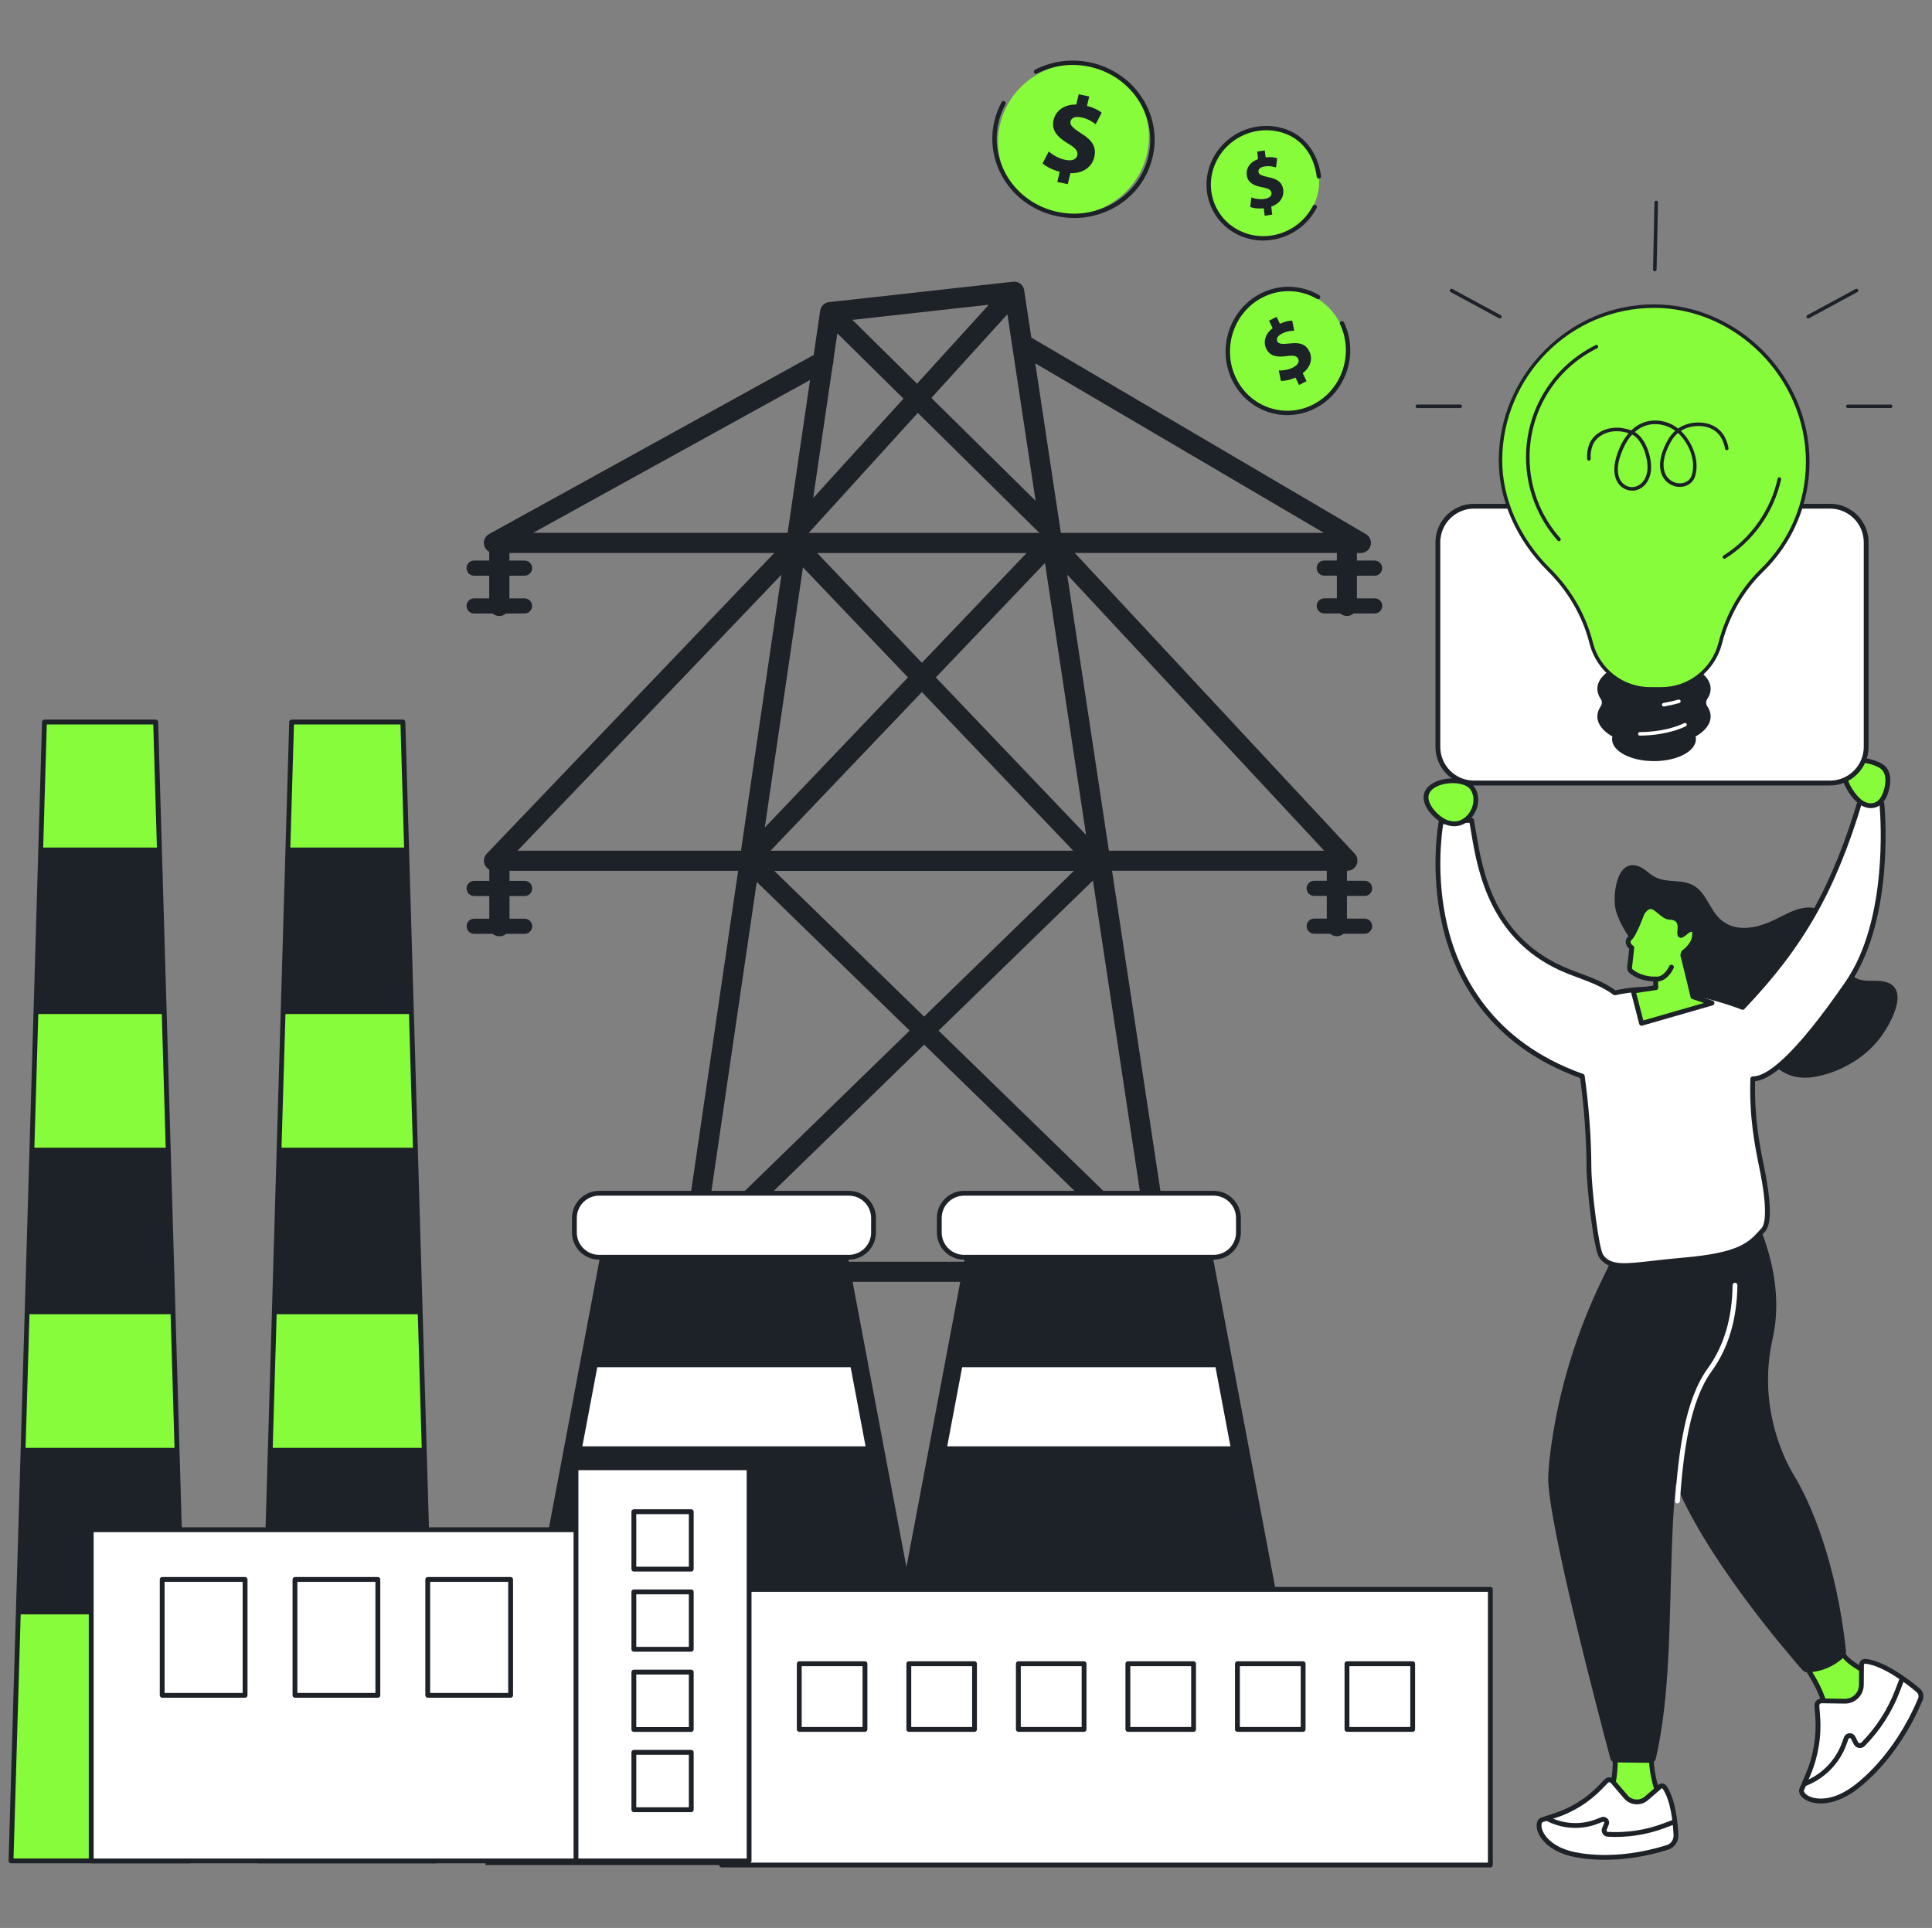 <?xml version="1.0" encoding="UTF-8"?>
<svg xmlns="http://www.w3.org/2000/svg" id="Layer_1" viewBox="0 0 470 469.05">
  <rect x="0" y="0" width="470" height="469.05" fill="#808080" stroke="none"/>
  <defs>
    <style>.cls-1{fill:#86fc3a;}.cls-2{fill:#fff;}.cls-3{fill:#1d2128;}</style>
  </defs>
  <g id="Global_CO2_emissions">
    <path class="cls-3" d="m334.4,145.58h-4.3v-5.52h4.3c1.02,0,1.84-.82,1.84-1.84s-.82-1.84-1.84-1.84h-4.3v-1.84h.96c1.11,0,2.08-.74,2.37-1.81.29-1.07-.17-2.2-1.12-2.76l-81.42-47.84-1.74-11.5s0,0,0,0h0s0-.05-.01-.07c-.01-.06-.02-.12-.04-.18,0-.03-.01-.05-.02-.07-.01-.05-.03-.1-.05-.16,0-.03-.02-.05-.03-.07-.02-.05-.04-.1-.06-.15-.01-.02-.02-.04-.03-.06-.03-.05-.05-.1-.08-.15,0-.01-.02-.02-.02-.04-.1-.16-.22-.31-.36-.45-.02-.02-.04-.04-.06-.06,0,0,0,0-.01-.01-.03-.03-.07-.05-.1-.08-.02-.02-.05-.04-.07-.06-.04-.03-.09-.06-.13-.09-.02-.01-.04-.03-.07-.04-.04-.03-.09-.05-.14-.08-.02-.01-.05-.03-.07-.04-.04-.02-.09-.04-.14-.06-.03-.01-.06-.02-.08-.03-.04-.02-.08-.03-.13-.04-.03-.01-.07-.02-.1-.03-.04-.01-.08-.02-.11-.03-.04,0-.08-.02-.12-.02-.03,0-.07-.01-.1-.01-.04,0-.09,0-.13-.01-.04,0-.07,0-.11,0-.04,0-.09,0-.13,0-.04,0-.08,0-.12,0-.03,0-.05,0-.08,0l-44.74,4.96s0,0,0,0h-.02c-.07,0-.14.02-.21.03-.02,0-.04.01-.06.02-.05.01-.1.02-.15.04-.03,0-.06.02-.09.03-.04.01-.08.03-.12.04-.03.01-.06.03-.09.04-.04.02-.07.03-.11.05-.03.02-.06.03-.09.05-.04.02-.07.04-.11.07-.03.02-.05.03-.08.05-.06.04-.12.08-.18.13,0,0-.01.01-.02.02-.05.04-.1.09-.15.14,0,0-.01.01-.02.02-.01.01-.02.02-.03.03-.04.04-.07.08-.11.12-.02.02-.03.04-.05.06-.03.04-.06.08-.09.12-.01.02-.03.04-.04.06-.04.05-.07.11-.1.17-.01.02-.02.04-.03.07-.02.05-.05.1-.07.15-.01.03-.02.06-.03.09-.02.04-.03.08-.04.13,0,.03-.02.06-.03.09-.01.04-.02.08-.03.13,0,.03-.01.06-.02.09,0,.02,0,.04-.01.05l-1.58,10.77-78.98,43.58c-.98.54-1.47,1.68-1.19,2.76.18.69.63,1.24,1.23,1.55v2.13h-3.68c-1.02,0-1.84.82-1.84,1.84s.82,1.84,1.84,1.84h3.68v5.52h-3.68c-1.02,0-1.84.82-1.84,1.84s.82,1.84,1.84,1.84h4.52c.43.38,1,.61,1.62.61s1.19-.23,1.62-.61h4.52c1.02,0,1.84-.82,1.84-1.84s-.82-1.84-1.84-1.84h-3.68v-5.52h3.68c1.02,0,1.84-.82,1.84-1.84s-.82-1.84-1.84-1.84h-3.68v-1.84h64.42l-69.95,73.17c-.68.71-.87,1.76-.48,2.66.22.53.62.94,1.11,1.2v2.74h-3.68c-1.02,0-1.84.82-1.84,1.84s.82,1.84,1.84,1.84h3.68v5.52h-3.68c-1.02,0-1.84.82-1.84,1.84s.82,1.84,1.84,1.84h4.52c.43.38,1,.61,1.62.61s1.19-.23,1.62-.61h4.52c1.02,0,1.84-.82,1.84-1.84s-.82-1.84-1.84-1.84h-3.68v-5.52h3.68c1.02,0,1.84-.82,1.84-1.84s-.82-1.84-1.84-1.84h-3.68v-2.45h55.62l-13.61,92.72c-.75.77-.89,1.92-.42,2.84l-.1.7c-.24.38-.38.82-.38,1.3,0,.23.03.45.09.65l-10.45,71.22c-.2,1.34.73,2.59,2.07,2.78,1.34.2,2.59-.73,2.79-2.07l.38-2.6,46.44-67.54h38.47l45.92,66.79.51,3.36c.18,1.22,1.23,2.09,2.42,2.09.12,0,.25,0,.37-.03,1.34-.2,2.26-1.45,2.06-2.79l-.27-1.78c.35-.76.3-1.67-.21-2.41l-.2-.29-10.14-67.1c.01-.09.02-.19.02-.29,0-.35-.08-.69-.21-1l-14.59-96.57h52.24v2.45h-3.07c-1.02,0-1.84.82-1.84,1.84s.82,1.84,1.84,1.84h3.07v5.52h-3.07c-1.02,0-1.84.82-1.84,1.84s.82,1.84,1.84,1.84h3.9c.43.38,1,.61,1.62.61s1.19-.23,1.62-.61h5.13c1.02,0,1.84-.82,1.84-1.84s-.82-1.84-1.84-1.84h-4.3v-5.52h4.3c1.02,0,1.84-.82,1.84-1.84s-.82-1.84-1.84-1.84h-4.3v-2.45h.11c.98,0,1.86-.58,2.25-1.47.39-.9.21-1.94-.45-2.65l-68.12-73.19h63.76v1.84h-3.07c-1.02,0-1.84.82-1.84,1.84s.82,1.84,1.84,1.84h3.07v5.52h-3.07c-1.02,0-1.84.82-1.84,1.84s.82,1.84,1.84,1.84h3.9c.43.38,1,.61,1.62.61s1.19-.23,1.62-.61h5.13c1.02,0,1.84-.82,1.84-1.84s-.82-1.84-1.84-1.84Zm-163.85,161.39v-.04s54.27-52.78,54.27-52.78l54.31,52.82h-108.58Zm32.01-218.13c.17-.4.24-.84.19-1.27l.95-6.47,16.09,15.89-21.97,24.18,4.74-32.32Zm4.8-11.02l33.19-3.68-17.46,19.21-15.73-15.54Zm-10.61,51.82l26.53-29.19,29.56,29.19h-56.09Zm52.99,4.91l-25.47,26.7-25.47-26.7h50.94Zm-28.86,30.26l-34.83,36.52,9.29-63.3,25.54,26.78Zm-33.42,42.15l36.81-38.59,36.81,38.59h-73.62Zm73.8,4.91l-36.45,35.45-36.45-35.45h72.89Zm-39.97,38.87l-49.57,48.21,12.38-84.39,37.19,36.17Zm7.04,0l37.55-36.52,12.94,85.63-50.49-49.11Zm-.67-85.93l26.55-27.84,10,66.16-36.55-38.32Zm-1.08-68l18.49-20.35,1.11,7.33c0,.15.03.3.07.44l5.68,37.61-25.35-25.03Zm-29.52-4.35l-5.28,35.96h0s-.18,1.21-.18,1.21h-61.91l67.37-37.18Zm-6.95,47.34l-9.85,67.16h-54.35l64.21-67.16Zm-28.58,228.61l8.29-56.52h30.57l-38.87,56.52Zm89.25-56.52h29.87l8.42,55.68-38.29-55.68Zm18.98-104.93l-10.15-67.17,62.52,67.17h-52.37Zm-11.68-77.32l-6.23-41.25,70.21,41.25h-63.97Z"></path>
    <polygon class="cls-3" points="206.07 304.73 146.18 304.73 118.06 453.74 234.18 453.74 206.07 304.73"></polygon>
    <rect class="cls-2" x="139.73" y="290.3" width="72.78" height="15.57" rx="6.03" ry="6.03"></rect>
    <path class="cls-3" d="m206.48,306.46h-60.72c-3.65,0-6.61-2.97-6.61-6.61v-3.52c0-3.65,2.97-6.61,6.61-6.61h60.72c3.65,0,6.61,2.97,6.61,6.61v3.52c0,3.65-2.97,6.61-6.61,6.61Zm-60.72-15.57c-3,0-5.44,2.44-5.44,5.44v3.52c0,3,2.44,5.44,5.44,5.44h60.72c3,0,5.44-2.44,5.44-5.44v-3.52c0-3-2.44-5.44-5.44-5.44h-60.72Z"></path>
    <path class="cls-3" d="m203.79,327.61h-7.44c-.32,0-.59-.26-.59-.59s.26-.59.59-.59h7.44c.32,0,.59.26.59.59s-.26.59-.59.59Z"></path>
    <path class="cls-3" d="m188.9,327.61h-40.8c-.32,0-.59-.26-.59-.59s.26-.59.59-.59h40.8c.32,0,.59.26.59.59s-.26.59-.59.59Z"></path>
    <path class="cls-3" d="m159.13,357.58h-16.94c-.32,0-.59-.26-.59-.59s.26-.59.59-.59h16.94c.32,0,.59.26.59.59s-.26.59-.59.59Z"></path>
    <polygon class="cls-2" points="140.97 352.45 211.28 352.45 207.43 332.05 144.82 332.05 140.97 352.45"></polygon>
    <path class="cls-3" d="m211.28,353.04h-70.31c-.17,0-.34-.08-.45-.21-.11-.13-.16-.31-.12-.48l3.85-20.4c.05-.28.29-.48.58-.48h62.61c.28,0,.52.2.58.48l3.85,20.4c.03.17-.01.35-.12.48-.11.13-.28.21-.45.21Zm-69.6-1.17h68.89l-3.63-19.23h-61.64l-3.63,19.23Z"></path>
    <polygon class="cls-3" points="294.84 304.73 234.95 304.73 206.83 453.74 322.95 453.74 294.84 304.73"></polygon>
    <rect class="cls-2" x="228.5" y="290.3" width="72.78" height="15.57" rx="6.03" ry="6.03"></rect>
    <path class="cls-3" d="m295.25,306.46h-60.72c-3.65,0-6.61-2.97-6.61-6.61v-3.52c0-3.65,2.97-6.61,6.61-6.61h60.72c3.65,0,6.61,2.97,6.61,6.61v3.52c0,3.65-2.97,6.61-6.61,6.61Zm-60.72-15.57c-3,0-5.44,2.44-5.44,5.44v3.52c0,3,2.44,5.44,5.44,5.44h60.72c3,0,5.44-2.44,5.44-5.44v-3.52c0-3-2.44-5.44-5.44-5.44h-60.72Z"></path>
    <path class="cls-3" d="m292.56,327.61h-7.44c-.32,0-.59-.26-.59-.59s.26-.59.59-.59h7.44c.32,0,.59.26.59.59s-.26.59-.59.59Z"></path>
    <path class="cls-3" d="m277.67,327.61h-40.8c-.32,0-.59-.26-.59-.59s.26-.59.59-.59h40.8c.32,0,.59.26.59.59s-.26.59-.59.59Z"></path>
    <path class="cls-3" d="m298.62,357.58h-41.9c-.32,0-.59-.26-.59-.59s.26-.59.59-.59h41.9c.32,0,.59.26.59.59s-.26.59-.59.59Z"></path>
    <path class="cls-3" d="m247.9,357.58h-16.94c-.32,0-.59-.26-.59-.59s.26-.59.59-.59h16.94c.32,0,.59.26.59.59s-.26.59-.59.59Z"></path>
    <polygon class="cls-2" points="229.74 352.45 300.04 352.45 296.2 332.05 233.59 332.05 229.74 352.45"></polygon>
    <path class="cls-3" d="m300.04,353.04h-70.31c-.17,0-.34-.08-.45-.21-.11-.13-.16-.31-.12-.48l3.85-20.4c.05-.28.29-.48.58-.48h62.61c.28,0,.52.2.58.48l3.85,20.4c.03.17-.01.35-.12.48-.11.13-.28.21-.45.21Zm-69.6-1.17h68.89l-3.63-19.23h-61.64l-3.63,19.23Z"></path>
    <rect class="cls-2" x="175.54" y="386.69" width="187.01" height="67.05"></rect>
    <path class="cls-3" d="m362.56,454.32h-187.01c-.32,0-.59-.26-.59-.59v-67.05c0-.32.26-.59.59-.59h187.01c.32,0,.59.26.59.59v67.05c0,.32-.26.59-.59.59Zm-186.43-1.17h185.84v-65.88h-185.84v65.88Z"></path>
    <path class="cls-3" d="m210.42,421.33h-15.98c-.32,0-.59-.26-.59-.59v-15.98c0-.32.26-.59.59-.59h15.98c.32,0,.59.26.59.59v15.98c0,.32-.26.59-.59.59Zm-15.39-1.17h14.81v-14.81h-14.81v14.81Z"></path>
    <path class="cls-3" d="m237.07,421.33h-15.98c-.32,0-.59-.26-.59-.59v-15.98c0-.32.26-.59.59-.59h15.98c.32,0,.59.26.59.59v15.98c0,.32-.26.59-.59.59Zm-15.39-1.17h14.81v-14.81h-14.81v14.81Z"></path>
    <path class="cls-3" d="m263.72,421.33h-15.98c-.32,0-.59-.26-.59-.59v-15.98c0-.32.26-.59.59-.59h15.98c.32,0,.59.26.59.59v15.98c0,.32-.26.59-.59.59Zm-15.39-1.17h14.81v-14.81h-14.81v14.81Z"></path>
    <path class="cls-3" d="m290.36,421.33h-15.98c-.32,0-.59-.26-.59-.59v-15.98c0-.32.26-.59.59-.59h15.98c.32,0,.59.26.59.59v15.98c0,.32-.26.59-.59.59Zm-15.39-1.17h14.81v-14.81h-14.81v14.81Z"></path>
    <path class="cls-3" d="m317.01,421.33h-15.98c-.32,0-.59-.26-.59-.59v-15.98c0-.32.26-.59.59-.59h15.98c.32,0,.59.26.59.59v15.98c0,.32-.26.59-.59.59Zm-15.39-1.17h14.81v-14.81h-14.81v14.81Z"></path>
    <path class="cls-3" d="m343.66,421.33h-15.98c-.32,0-.59-.26-.59-.59v-15.98c0-.32.26-.59.59-.59h15.98c.32,0,.59.26.59.59v15.98c0,.32-.26.59-.59.59Zm-15.39-1.17h14.81v-14.81h-14.81v14.81Z"></path>
    <polygon class="cls-1" points="37.87 175.66 10.81 175.66 2.68 452.74 46 452.74 37.87 175.66"></polygon>
    <path class="cls-3" d="m46,453.32H2.68c-.16,0-.31-.06-.42-.18-.11-.11-.17-.27-.17-.43L10.23,175.64c0-.32.27-.57.59-.57h27.06c.32,0,.58.25.59.57l8.13,277.08c0,.16-.05.31-.17.43-.11.11-.26.18-.42.18Zm-42.72-1.17h42.11l-8.1-275.9H11.38L3.29,452.15Z"></path>
    <polygon class="cls-3" points="8.73 246.71 39.96 246.71 38.77 206.2 9.92 206.2 8.73 246.71"></polygon>
    <polygon class="cls-3" points="6.58 319.74 42.1 319.74 40.91 279.23 7.77 279.23 6.58 319.74"></polygon>
    <polygon class="cls-3" points="4.44 392.76 44.24 392.76 43.05 352.25 5.63 352.25 4.44 392.76"></polygon>
    <polygon class="cls-1" points="98.01 175.66 70.95 175.66 62.82 452.74 106.14 452.74 98.01 175.66"></polygon>
    <path class="cls-3" d="m106.14,453.32h-43.32c-.16,0-.31-.06-.42-.18-.11-.11-.17-.27-.17-.43l8.13-277.08c0-.32.27-.57.59-.57h27.06c.32,0,.58.25.59.57l8.13,277.08c0,.16-.05.31-.17.43-.11.11-.26.18-.42.18Zm-42.72-1.17h42.11l-8.1-275.9h-25.92l-8.1,275.9Z"></path>
    <polygon class="cls-3" points="68.86 246.71 100.09 246.71 98.91 206.2 70.05 206.2 68.86 246.71"></polygon>
    <polygon class="cls-3" points="66.72 319.74 102.24 319.74 101.05 279.23 67.91 279.23 66.72 319.74"></polygon>
    <polygon class="cls-3" points="64.58 392.76 104.38 392.76 103.19 352.25 65.77 352.25 64.58 392.76"></polygon>
    <rect class="cls-2" x="22.19" y="372.16" width="143.69" height="80.57"></rect>
    <path class="cls-3" d="m165.88,453.32H22.19c-.32,0-.59-.26-.59-.59v-80.57c0-.32.26-.59.59-.59h143.69c.32,0,.59.26.59.59v80.57c0,.32-.26.59-.59.59Zm-143.1-1.17h142.52v-79.4H22.78v79.4Z"></path>
    <path class="cls-3" d="m59.62,413.04h-20.16c-.32,0-.59-.26-.59-.59v-28.19c0-.32.26-.59.59-.59h20.16c.32,0,.59.26.59.59v28.19c0,.32-.26.59-.59.59Zm-19.58-1.17h18.99v-27.02h-18.99v27.02Z"></path>
    <path class="cls-3" d="m91.92,413.04h-20.16c-.32,0-.59-.26-.59-.59v-28.19c0-.32.26-.59.59-.59h20.16c.32,0,.59.26.59.59v28.19c0,.32-.26.59-.59.59Zm-19.58-1.17h18.99v-27.02h-18.99v27.02Z"></path>
    <path class="cls-3" d="m124.22,413.04h-20.16c-.32,0-.59-.26-.59-.59v-28.19c0-.32.26-.59.59-.59h20.16c.32,0,.59.26.59.59v28.19c0,.32-.26.59-.59.59Zm-19.58-1.17h18.99v-27.02h-18.99v27.02Z"></path>
    <rect class="cls-2" x="140.13" y="357.1" width="42.11" height="95.64"></rect>
    <path class="cls-3" d="m182.23,453.32h-42.11c-.32,0-.59-.26-.59-.59v-95.64c0-.32.26-.59.59-.59h42.11c.32,0,.59.26.59.59v95.64c0,.32-.26.59-.59.59Zm-41.52-1.17h40.94v-94.47h-40.94v94.47Z"></path>
    <path class="cls-3" d="m168.16,382.33h-13.96c-.32,0-.59-.26-.59-.59v-13.96c0-.32.26-.59.59-.59h13.96c.32,0,.59.26.59.59v13.96c0,.32-.26.59-.59.59Zm-13.37-1.17h12.79v-12.79h-12.79v12.79Z"></path>
    <path class="cls-3" d="m168.16,401.84h-13.96c-.32,0-.59-.26-.59-.59v-13.96c0-.32.26-.59.59-.59h13.96c.32,0,.59.26.59.59v13.96c0,.32-.26.59-.59.59Zm-13.37-1.17h12.79v-12.79h-12.79v12.79Z"></path>
    <path class="cls-3" d="m168.16,421.35h-13.96c-.32,0-.59-.26-.59-.59v-13.96c0-.32.26-.59.59-.59h13.96c.32,0,.59.26.59.59v13.96c0,.32-.26.59-.59.59Zm-13.37-1.17h12.79v-12.79h-12.79v12.79Z"></path>
    <path class="cls-3" d="m168.16,440.87h-13.96c-.32,0-.59-.26-.59-.59v-13.96c0-.32.26-.59.59-.59h13.96c.32,0,.59.26.59.59v13.96c0,.32-.26.59-.59.59Zm-13.37-1.17h12.79v-12.79h-12.79v12.79Z"></path>
    <path class="cls-1" d="m438.57,404.42s6.01,7.97,5.58,13.21l.12,2.03,12.54-11.41-1.75-.71c-2.78-1.9-5.71-3.03-7.32-5.98l-9.17,2.86Z"></path>
    <path class="cls-3" d="m444.27,420.25c-.07,0-.15-.01-.22-.04-.21-.09-.35-.28-.36-.51l-.12-2.03s0-.05,0-.08c.41-4.96-5.4-12.74-5.46-12.81-.11-.15-.15-.35-.09-.53.06-.18.2-.32.38-.38l9.17-2.86c.27-.08.55.03.69.28,1.14,2.08,3.03,3.23,5.04,4.45.67.41,1.36.83,2.04,1.29l1.69.69c.19.08.32.24.36.44.04.2-.03.4-.18.54l-12.54,11.41c-.11.1-.25.15-.39.15Zm.47-2.61l.05.76,10.95-9.96-.89-.36s-.08-.04-.11-.06c-.67-.46-1.37-.88-2.04-1.29-2.02-1.22-3.93-2.38-5.22-4.47l-7.95,2.47c1.45,2.06,5.56,8.35,5.21,12.9Z"></path>
    <path class="cls-2" d="m442,415.02l.19,2.47c.38,4.89-.43,9.81-2.36,14.32l-1.49,3.47c-.14.33-.11.71.08,1.01l.1.15c1.09,1.71,5.91,3.19,12-.94,3.77-2.56,11.41-9.65,16.64-22.05.33-.78.12-1.69-.54-2.24-2.37-1.99-8.23-6.54-12.8-7.05-.51-.06-.96.33-.96.84l-.04,4.92c-.02,2.21-1.83,3.98-4.04,3.95l-5.64-.08c-.67,0-1.2.56-1.15,1.22Z"></path>
    <path class="cls-3" d="m442.94,438.75c-.72,0-1.32-.08-1.78-.17-1.45-.3-2.59-.96-3.14-1.82l-.1-.15c-.3-.47-.35-1.05-.13-1.56l1.49-3.47c1.89-4.41,2.69-9.26,2.32-14.04l-.19-2.47c-.04-.48.13-.96.46-1.31.33-.35.8-.54,1.28-.54l5.64.08s.03,0,.05,0c.89,0,1.74-.34,2.38-.97.65-.64,1.01-1.49,1.02-2.4l.04-4.92c0-.4.18-.79.48-1.06.31-.27.72-.4,1.13-.36,4.74.53,10.75,5.2,13.11,7.18.85.71,1.13,1.88.7,2.91-6.11,14.5-15.11,21.12-16.85,22.31-3.28,2.22-6.01,2.77-7.91,2.77Zm.19-24.37c-.15,0-.29.06-.4.17-.11.11-.16.26-.15.42l.19,2.47c.39,4.97-.44,10.01-2.41,14.6l-1.49,3.47c-.07.15-.05.33.04.47l.1.15c.29.45,1.07,1.03,2.39,1.3,1.5.31,4.63.41,8.79-2.42,1.69-1.15,10.44-7.59,16.43-21.79.23-.55.08-1.18-.37-1.56-2.28-1.91-8.07-6.42-12.49-6.91-.11-.02-.19.04-.23.07-.04.03-.09.1-.09.19l-.04,4.92c-.01,1.22-.5,2.37-1.37,3.23-.88.86-2.02,1.33-3.26,1.3l-5.64-.08h0Z"></path>
    <path class="cls-3" d="m438.97,434.6c-.23,0-.44-.13-.54-.35-.13-.3,0-.64.3-.77l.78-.34c3.95-1.71,7.06-5.01,8.55-9.05l.52-1.42c.21-.57.72-.95,1.33-.99.61-.03,1.16.28,1.44.83l.67,1.32c.07.14.21.24.36.26.16.02.31-.03.43-.14,3.65-3.71,6.44-8.06,8.29-12.93l1.07-2.81c.12-.3.45-.46.76-.34.3.12.45.45.34.76l-1.07,2.81c-1.91,5.02-4.78,9.5-8.55,13.33-.38.38-.91.56-1.44.48-.54-.08-.98-.41-1.23-.89l-.67-1.32c-.09-.18-.26-.19-.33-.19-.07,0-.23.03-.3.22l-.52,1.42c-1.59,4.34-4.94,7.88-9.18,9.72l-.78.34c-.08.03-.16.05-.23.05Z"></path>
    <path class="cls-1" d="m392.87,426.81s.69,7.85-2.56,11.57l-1.01,1.6,15.26-.81-.74-1.67c-1.31-2.97-2.32-7.75-2.06-10.87l-8.88.18Z"></path>
    <path class="cls-3" d="m389.3,440.56c-.21,0-.4-.11-.51-.29-.11-.19-.11-.42.01-.61l1.01-1.6s.03-.05.05-.07c3.05-3.49,2.43-11.06,2.42-11.13-.01-.16.04-.32.15-.44.11-.12.26-.19.42-.19l8.88-.18c.17.02.33.06.44.18.11.12.17.28.16.45-.23,2.85.65,7.5,2.02,10.59l.74,1.67c.08.18.06.38-.04.54-.1.16-.28.27-.47.28l-15.26.81s-.02,0-.03,0Zm1.49-1.83l-.38.6,13.28-.7-.39-.89c-1.18-2.66-2.25-7.18-2.15-10.51l-7.64.16c.09,1.97.12,8.06-2.72,11.35Z"></path>
    <path class="cls-2" d="m390.78,433.3l-1.53,1.58c-3.03,3.12-6.78,5.46-10.92,6.81l-3.18,1.04c-.3.1-.54.34-.63.65l-.04.16c-.5,1.73,1.34,5.8,7.66,7.44,3.8.99,12.61,1.9,23.5-1.53,1.29-.41,2.13-1.64,2.07-2.99-.14-3.13-.69-8.69-2.79-11.66-.26-.37-.76-.41-1.1-.12-.75.65-2.08,1.8-3.3,2.85-1.48,1.28-3.72,1.11-5-.38l-3.25-3.8c-.39-.45-1.07-.47-1.49-.05Z"></path>
    <path class="cls-3" d="m390.43,452.46c-4.52,0-7.53-.68-8.44-.91-4.71-1.22-6.69-3.63-7.44-4.96-.66-1.15-.89-2.32-.63-3.21l.04-.16c.14-.49.52-.88,1.01-1.04l3.18-1.04c4.03-1.32,7.73-3.62,10.68-6.67l1.53-1.58c.31-.32.75-.5,1.19-.48.45.01.87.22,1.16.56l3.25,3.8c.51.6,1.23.96,2.02,1.02.79.06,1.55-.19,2.15-.71l3.3-2.85c.29-.25.67-.37,1.04-.32.37.04.7.24.92.55,2.19,3.1,2.76,8.83,2.9,11.97.07,1.62-.95,3.09-2.48,3.58-6.05,1.91-11.33,2.45-15.39,2.45Zm.77-18.75l-1.53,1.58c-3.09,3.18-6.95,5.59-11.16,6.96l-3.18,1.04c-.12.04-.21.13-.24.25l-.04.16c-.13.44-.06,1.28.52,2.3.67,1.17,2.43,3.3,6.72,4.41,1.68.44,10.69,2.41,23.18-1.52,1.03-.32,1.71-1.31,1.66-2.41-.14-3.01-.67-8.49-2.69-11.35-.03-.04-.06-.06-.1-.06-.03,0-.08,0-.14.05l-3.3,2.85c-.84.72-1.9,1.07-3,.99-1.1-.08-2.1-.59-2.82-1.43l-3.25-3.8c-.1-.12-.24-.14-.31-.15-.11,0-.23.04-.31.13Z"></path>
    <path class="cls-3" d="m393.04,446.9c-.64,0-1.29-.02-1.93-.05-.49-.03-.95-.29-1.22-.71-.27-.42-.32-.94-.13-1.4l.49-1.22c.05-.13-.01-.21-.05-.26-.04-.04-.13-.1-.25-.05l-1.25.48c-3.84,1.49-8.18,1.33-11.91-.42l-.68-.32c-.29-.14-.42-.49-.28-.78.14-.29.49-.42.78-.28l.68.32c3.44,1.62,7.44,1.76,10.99.39l1.25-.48c.53-.21,1.11-.08,1.51.32.4.4.52.98.31,1.51l-.49,1.22c-.06.16,0,.29.03.34.03.05.12.16.29.17,4.6.25,9.12-.43,13.44-2.05l2.49-.93c.3-.11.64.04.75.34.11.3-.04.64-.34.75l-2.49.93c-3.86,1.45-7.88,2.18-11.98,2.18Z"></path>
    <path class="cls-3" d="m420.28,298.4s6.16,20.37-4.34,34.83c-14.15,19.48-6.06,64.43-13.14,94.66-.14.58-.66.98-1.25.98l-8.58-.09c-.57,0-1.07-.39-1.21-.94-2.02-7.54-15.56-58.55-15.12-68.72.1-2.32.39-5.03.8-7.87,1.98-13.78,6.14-27.15,12.18-39.69l9.43-19.57,21.24,6.41Z"></path>
    <path class="cls-3" d="m426.92,296.09s7.74,14.39,4.32,29.54c-3.43,15.14,1.73,27.71,5.36,33.62,3.59,5.84,10.17,20.58,12.48,42.49.06.53-.14,1.06-.52,1.43-1.21,1.16-4.2,3.5-8.72,3.7-.53.02-1.03-.19-1.38-.59-3.57-4.05-24.08-27.83-31.37-46.74-8-20.74-9.49-55.21-9.49-55.21,0,0,19.9,2.1,29.34-8.23Z"></path>
    <path class="cls-2" d="m408.07,365.76s-.03,0-.04,0c-.32-.02-.57-.3-.54-.63.89-12.27,2.47-24.66,7.98-32.25,3.9-5.37,5.92-12.17,6.02-20.22,0-.32.27-.58.59-.58h0c.32,0,.58.27.58.59-.1,8.3-2.2,15.33-6.24,20.9-5.34,7.35-6.88,19.55-7.76,31.65-.02.31-.28.54-.58.54Z"></path>
    <path class="cls-3" d="m411.15,215.04c3.7,1.39,4.52,5.84,7.14,8.4,3.26,3.2,7.94,2.61,11.82,1.04,4.34-1.75,8.35-5.19,13.14-2.99,3.93,1.81,5.09,5.47,5.29,9.48.07,1.37.21,2.79.67,4.09.37,1.07,1.01,2.07,1.95,2.7,1.5.99,3.43.85,5.22.86,8.65.01,4.63,8.56,1.72,12.88-3.64,5.39-9.66,9.05-16,10.37-2.5.52-5.19.47-7.5-.63-1.8-.86-3.24-2.3-4.8-3.55-4.07-3.25-9.7-1.59-14.14-4.41-6.75-4.29-9.87-12.8-14.6-18.93-2.94-3.81-6.53-8-7.93-12.69-.97-3.25-.03-13.2,5.71-10.82,1.07.44,1.91,1.28,2.85,1.95,3.12,2.22,6.21,1.03,9.45,2.25Z"></path>
    <path class="cls-2" d="m457.81,195.5l-5-1.62c-6.85,23.25-15.19,36.89-28.86,51.21-6.42-2.44-19.09-6.21-31.05-3.54,0,0-.01,0-.03.02-3.14-2.4-7.44-3.71-11.1-5.15-20.75-8.15-22.11-28.07-23.78-36.85l-7.41.39s-9.05,46.48,34.35,61.87c1.28,9.3,1.59,16.83,1.62,22.1.03,5.04,1.75,19.92,2.97,21.67,2.64,3.76,7.58,2.04,20.03.95,14.62-1.27,16.39-4.07,19.39-7.31,2-2.16.54-10.29.3-11.77-.87-5.38-3.21-13.05-2.83-25.01,3.87.05,10.79-5.46,23.06-23.3,11.24-16.34,8.35-43.67,8.35-43.67Z"></path>
    <path class="cls-3" d="m395.18,308.49c-2.9,0-4.78-.62-6.14-2.55-1.36-1.94-3.05-16.99-3.08-22-.04-6.98-.56-14.27-1.56-21.67-22.42-8.09-30.59-24.57-33.49-37.01-3.16-13.51-.93-25.29-.91-25.41.05-.26.28-.46.54-.47l7.41-.39c.29-.01.55.19.61.48.15.81.3,1.71.47,2.69,1.65,9.89,4.41,26.44,22.95,33.72.7.28,1.43.55,2.17.82,3.08,1.15,6.27,2.34,8.84,4.23,11.79-2.54,24.2,1.01,30.8,3.48,14.29-15.04,22.01-28.82,28.46-50.69.04-.15.15-.28.29-.35.14-.07.3-.09.45-.04l5,1.62c.22.07.38.27.4.5.03.28,2.79,27.73-8.45,44.06-10.53,15.3-18.05,23.01-22.97,23.53-.22,9,1.12,15.61,2.1,20.46.28,1.39.55,2.71.74,3.9l.04.25c1.09,6.56.93,10.48-.49,12.01l-.49.53c-2.81,3.08-5.24,5.74-19.28,6.96-2.76.24-5.14.51-7.24.75-2.93.33-5.27.6-7.18.6Zm-44.1-107.97c-.36,2.26-1.78,12.71.98,24.51,2.86,12.2,10.92,28.39,33.07,36.25.21.07.35.26.38.47,1.04,7.57,1.59,15.03,1.62,22.17.03,5.53,1.83,19.86,2.86,21.34,1.85,2.64,5.1,2.27,12.23,1.46,2.11-.24,4.49-.51,7.27-.75,13.58-1.18,15.87-3.69,18.52-6.59l.49-.54c.64-.69,1.51-3.04.19-11.02l-.04-.25c-.19-1.16-.45-2.47-.73-3.85-1.01-5-2.4-11.85-2.11-21.27,0-.32.3-.58.59-.57.01,0,.03,0,.04,0,3.05,0,9.44-4.02,22.53-23.05,10.28-14.94,8.57-39.56,8.28-42.9l-4.06-1.31c-6.51,21.87-14.36,35.71-28.83,50.87-.16.17-.41.23-.63.14-6.41-2.44-18.9-6.14-30.68-3.53-.19.06-.4.04-.55-.08-2.47-1.88-5.67-3.08-8.77-4.24-.74-.28-1.48-.55-2.19-.83-19.15-7.52-22.09-25.15-23.67-34.62-.13-.77-.25-1.5-.37-2.16l-6.43.34Z"></path>
    <path class="cls-1" d="m452.92,195.34c-.39-.24-.76-.54-1.12-.9-1.79-1.82-4.7-6.3-2.01-8.53,2.03-1.68,5.64-.77,7.68.37,2.55,1.42,1.94,5.25.87,7.47-1.19,2.47-3.46,2.82-5.42,1.59Z"></path>
    <path class="cls-3" d="m455.14,196.61c-.83,0-1.7-.26-2.52-.77-.43-.27-.84-.6-1.23-.99-1.19-1.21-3.4-4.17-3.27-6.77.05-1.07.49-1.96,1.3-2.63,2.29-1.9,6.24-.85,8.34.31,2.94,1.64,2.28,5.82,1.11,8.24-.62,1.28-1.54,2.13-2.68,2.46-.34.1-.7.15-1.06.15Zm-2.41-11.04c-.96,0-1.88.22-2.56.78-.55.46-.84,1.04-.88,1.78-.1,2.03,1.7,4.63,2.93,5.89.32.32.66.6,1.01.82.89.55,1.83.73,2.63.49.81-.23,1.48-.87,1.95-1.84.93-1.94,1.59-5.47-.63-6.71-1.09-.61-2.85-1.22-4.46-1.22Z"></path>
    <path class="cls-1" d="m353.23,200.4c-.43-.05-.87-.16-1.34-.33-2.24-.82-5.53-4.12-4.91-6.75.89-3.78,9.09-4.46,11.15-1.61,2.5,3.45-.6,9.25-4.91,8.7Z"></path>
    <path class="cls-3" d="m353.79,201.02c-.21,0-.42-.01-.63-.04-.48-.06-.97-.18-1.46-.36-2.28-.83-6.02-4.29-5.28-7.44.41-1.74,2.2-3.09,4.79-3.6,2.66-.53,6.05-.09,7.4,1.78,1.33,1.84,1.34,4.46.02,6.67-1.12,1.89-2.94,2.99-4.85,2.99Zm-.48-1.2c1.99.26,3.54-1.06,4.33-2.39,1.08-1.81,1.09-3.93.03-5.39-.92-1.28-3.6-1.84-6.23-1.32-2.13.42-3.58,1.44-3.88,2.73-.52,2.2,2.42,5.29,4.54,6.07.41.15.82.25,1.21.3Z"></path>
    <path class="cls-1" d="m416.51,244.04l-17.16,4.94-2.04-7.88,5.51-.82-.08-2.1c-3.06.05-5.05-1.19-5.9-1.86-.3-.24-.45-.61-.41-.99l.54-4.78c-.6-.35-1.44-1.44-.4-2.35,1.03-.91,2.87-5.97,2.87-5.97,2.59-4.19,4.33.87,6.78.93,1.69.04,2.74.9,2.46,3.15-.28,2.25.73.98,1.84.18,1.11-.8,2.01-.46,1.65,1.6-.36,2.06-2.59,3.61-2.59,3.61l-.22.67c.73,2.81,2.47,10.11,2.47,10.11l4.67,1.56Z"></path>
    <path class="cls-3" d="m399.35,249.57c-.1,0-.2-.03-.29-.08-.14-.08-.24-.21-.28-.36l-2.04-7.88c-.04-.16-.01-.33.08-.47.09-.14.24-.23.4-.26l4.99-.74-.04-1.02c-2.89-.09-4.79-1.26-5.7-1.98-.46-.36-.69-.93-.63-1.51l.5-4.44c-.42-.35-.79-.89-.85-1.5-.04-.41.04-1.01.68-1.57.67-.59,2.02-3.83,2.71-5.73.01-.04.03-.07.05-.11.72-1.16,1.46-1.79,2.28-1.91,1.13-.18,2.05.61,2.94,1.36.69.58,1.4,1.18,2.07,1.2,1.07.03,1.88.35,2.41.96.56.66.77,1.61.62,2.84-.02.15-.03.28-.04.38.12-.09.24-.19.34-.27.2-.16.4-.33.61-.48,1.01-.73,1.68-.52,1.98-.33.61.38.81,1.22.59,2.5-.34,1.95-2.11,3.45-2.67,3.87l-.11.33c.65,2.54,2.02,8.24,2.36,9.64l4.36,1.46c.24.08.41.31.4.57,0,.26-.18.48-.42.55l-17.16,4.94c-.05.02-.11.02-.16.02Zm-1.31-7.98l1.73,6.67,14.77-4.25-2.88-.97c-.19-.06-.34-.22-.38-.42-.02-.07-1.75-7.33-2.47-10.1-.03-.11-.02-.22,0-.33l.22-.67c.04-.12.12-.23.22-.3.02-.01,2.04-1.45,2.35-3.23.17-.95,0-1.28-.06-1.31-.03-.01-.25-.03-.68.28-.19.14-.38.29-.56.44-.65.52-1.21.98-1.78.66-.57-.31-.52-1.11-.43-1.83.11-.89,0-1.54-.34-1.93-.3-.35-.82-.54-1.55-.55-1.08-.03-1.99-.8-2.8-1.48-.72-.61-1.4-1.2-2-1.1-.44.07-.92.52-1.43,1.32-.36.99-1.95,5.21-3.01,6.15-.28.25-.3.45-.29.58.03.35.37.7.6.83.2.12.31.34.29.57l-.54,4.78c-.02.18.05.35.19.47.84.67,2.7,1.79,5.52,1.73.32-.02.58.25.6.56l.08,2.1c.01.3-.2.56-.5.6l-4.87.72Z"></path>
    <path class="cls-3" d="m403.05,238.78c-.12,0-.24,0-.36-.02-.32-.03-.56-.32-.52-.64.03-.32.32-.55.64-.52,2.04.21,3.26-2.53,3.27-2.56.13-.3.47-.43.77-.3.3.13.43.47.31.77-.06.14-1.44,3.28-4.11,3.28Z"></path>
    <rect class="cls-2" x="349.79" y="123.16" width="104.2" height="67.35" rx="8.79" ry="8.79"></rect>
    <path class="cls-3" d="m445.2,191.09h-86.62c-5.17,0-9.37-4.21-9.37-9.38v-49.77c0-5.17,4.21-9.37,9.37-9.37h86.62c5.17,0,9.37,4.21,9.37,9.37v49.77c0,5.17-4.21,9.38-9.37,9.38Zm-86.62-67.35c-4.52,0-8.2,3.68-8.2,8.2v49.77c0,4.52,3.68,8.2,8.2,8.2h86.62c4.52,0,8.2-3.68,8.2-8.2v-49.77c0-4.52-3.68-8.2-8.2-8.2h-86.62Z"></path>
    <ellipse class="cls-1" cx="261.14" cy="33.88" rx="18.63" ry="18.04" transform="translate(45.67 185.26) rotate(-42.48)"></ellipse>
    <path class="cls-3" d="m261.32,53.03c-7.08,0-13.96-3.7-17.55-10.18-3.12-5.64-3.16-12.37-.1-18,.14-.26.46-.35.72-.21s.35.46.21.72c-2.88,5.32-2.84,11.66.1,16.98,4.89,8.83,16.24,12.21,25.31,7.54,4.42-2.28,7.64-6.1,9.05-10.76,1.39-4.59.87-9.45-1.48-13.68-4.89-8.83-16.24-12.21-25.31-7.54-.26.14-.58.03-.71-.23-.13-.26-.03-.58.23-.71,9.57-4.93,21.57-1.36,26.73,7.96,2.49,4.49,3.04,9.64,1.56,14.5-1.5,4.94-4.9,8.99-9.58,11.4-2.92,1.5-6.07,2.22-9.17,2.22Z"></path>
    <path class="cls-3" d="m257.21,44.28l.59-2.49c-1.73-.44-3.31-1.26-4.17-2.04l1.51-2.9c.95.83,2.36,1.7,4.05,2.05,1.49.31,2.64-.06,2.89-1.11.24-1-.45-1.8-2.22-2.85-2.57-1.52-4.16-3.22-3.55-5.76.55-2.3,2.6-3.78,5.52-3.75l.59-2.49,2.56.53-.55,2.3c1.73.44,2.82,1.05,3.58,1.65l-1.46,2.8c-.61-.43-1.67-1.28-3.54-1.67-1.7-.35-2.42.27-2.59,1-.21.86.58,1.6,2.59,2.9,2.84,1.74,3.75,3.44,3.19,5.8-.56,2.33-2.67,3.98-5.8,3.88l-.64,2.67-2.56-.53Z"></path>
    <ellipse class="cls-1" cx="307.69" cy="44.58" rx="13.32" ry="12.9" transform="translate(16.52 153.58) rotate(-28.77)"></ellipse>
    <path class="cls-3" d="m307.3,58.52c-2.04,0-4.1-.44-6.04-1.36-3.35-1.59-5.85-4.39-7.03-7.87-1.2-3.53-.9-7.34.83-10.73,3.55-6.93,12.09-9.88,19.05-6.57,3.92,1.86,6.64,5.93,7.26,10.87.04.29-.17.56-.46.59-.28.03-.56-.17-.59-.46-.58-4.65-3.01-8.32-6.66-10.05-6.44-3.06-14.36-.33-17.65,6.1-1.6,3.13-1.88,6.65-.77,9.91,1.09,3.21,3.39,5.78,6.48,7.25,6.44,3.06,14.36.33,17.65-6.1.13-.26.45-.36.71-.23.26.13.36.45.23.71-2.56,5-7.72,7.93-13.01,7.93Z"></path>
    <path class="cls-3" d="m307.66,52.5l-.22-1.82c-1.27.14-2.53-.02-3.3-.33l.29-2.32c.84.32,2,.55,3.23.36,1.07-.16,1.76-.7,1.66-1.46-.09-.73-.75-1.09-2.2-1.36-2.1-.38-3.59-1.12-3.82-2.98-.21-1.68.8-3.18,2.76-3.89l-.22-1.82,1.84-.28.21,1.68c1.27-.14,2.15,0,2.81.21l-.28,2.24c-.52-.14-1.44-.44-2.79-.23-1.22.19-1.55.78-1.49,1.32.08.63.79.93,2.46,1.3,2.34.46,3.37,1.37,3.58,3.09.21,1.7-.8,3.33-2.92,4.05l.24,1.95-1.84.28Z"></path>
    <ellipse class="cls-1" cx="313.32" cy="85.38" rx="14.63" ry="14.17" transform="translate(180.96 381.92) rotate(-81.19)"></ellipse>
    <path class="cls-3" d="m313.19,101c-1.6,0-3.2-.26-4.76-.79-3.87-1.32-6.97-4.12-8.76-7.88-3.64-7.7-.5-17.09,7.02-20.92,4.54-2.32,9.87-2.17,14.24.4.25.15.34.47.19.72-.15.25-.47.34-.73.19-4.06-2.38-9-2.52-13.22-.37-7.01,3.57-9.94,12.33-6.54,19.52,1.66,3.5,4.55,6.11,8.14,7.33,3.53,1.21,7.33.93,10.69-.79,7.01-3.57,9.94-12.33,6.54-19.52-.13-.26-.01-.58.25-.71.26-.12.58-.01.71.25,3.64,7.7.5,17.09-7.02,20.92-2.14,1.09-4.44,1.64-6.75,1.64Z"></path>
    <path class="cls-3" d="m316.02,93.68l-.86-1.82c-1.28.58-2.65.85-3.56.79l-.5-2.52c.99.04,2.28-.12,3.49-.74,1.06-.54,1.59-1.33,1.23-2.1-.34-.73-1.16-.88-2.76-.66-2.32.33-4.13.07-5.01-1.79-.8-1.68-.26-3.59,1.54-5.01l-.86-1.82,1.83-.93.8,1.68c1.28-.58,2.24-.74,3-.75l.48,2.44c-.58.04-1.65.03-2.99.72-1.21.62-1.35,1.35-1.1,1.89.3.63,1.14.7,3.01.5,2.6-.33,3.99.27,4.8,1.99.8,1.7.32,3.75-1.64,5.23l.92,1.95-1.83.93Z"></path>
    <path class="cls-3" d="m415.34,171.85c-.38-.55-.38-1.26,0-1.82.52-.76.81-1.58.81-2.44,0-3.98-6.17-7.21-13.78-7.21s-13.78,3.23-13.78,7.21c0,.86.29,1.68.81,2.44.38.55.38,1.26,0,1.82-.52.76-.81,1.58-.81,2.44,0,1.89,1.39,3.61,3.66,4.89-.05.21-.08.43-.08.65,0,2.95,4.56,5.34,10.2,5.34s10.2-2.39,10.2-5.34c0-.22-.03-.44-.08-.65,2.27-1.29,3.66-3,3.66-4.89,0-.86-.29-1.68-.81-2.44Z"></path>
    <path class="cls-1" d="m439.77,112.32c0-20.42-17-37.84-37.41-37.84-20.38,0-37.19,16.95-37.33,37.33-.07,10.38,4.94,20.03,11.76,26.79,4.92,4.87,8.51,10.93,10.26,17.63l.08.32c1.69,6.51,7.57,11.05,14.29,11.05h2.76c6.72,0,12.6-4.54,14.29-11.05l.05-.2c1.73-6.66,5.17-12.77,10.1-17.57,6.88-6.71,11.15-16.09,11.15-26.46Z"></path>
    <path class="cls-3" d="m404.17,168.03h-2.76c-6.92,0-12.96-4.68-14.7-11.37l-.08-.32c-1.69-6.52-5.2-12.55-10.14-17.44-7.62-7.54-11.95-17.42-11.89-27.09.07-9.98,4.04-19.43,11.2-26.61,7.17-7.19,16.6-11.15,26.56-11.15,20.51,0,37.84,17.52,37.84,38.27,0,10.16-4.01,19.67-11.28,26.77-4.79,4.67-8.24,10.68-9.98,17.37l-.05.2c-1.74,6.69-7.79,11.37-14.7,11.37Zm-1.82-93.12c-20.21,0-36.76,16.55-36.9,36.9-.06,9.45,4.18,19.1,11.64,26.48,5.05,5,8.64,11.16,10.37,17.83l.08.32c1.64,6.32,7.35,10.73,13.87,10.73h2.76c6.53,0,12.23-4.41,13.87-10.73l.05-.2c1.78-6.84,5.31-12.99,10.21-17.77,7.11-6.94,11.03-16.23,11.03-26.16,0-20.28-16.94-37.41-36.99-37.41Z"></path>
    <path class="cls-3" d="m397.04,119.36c-1.06,0-2.1-.42-2.88-1.2-1.5-1.5-1.85-4.05-.96-6.98.8-2.64,1.87-4.49,3-5.79-4.6-1.48-7.84.72-8.71,2.85-.43,1.07-.61,2.21-.53,3.38.02.24-.16.44-.4.46-.23.02-.44-.16-.46-.4-.09-1.29.11-2.59.59-3.76,1.02-2.51,4.82-5.12,10.15-3.22,1.02-.98,2.06-1.56,2.95-1.89,2.91-1.08,5.85-.27,7.63.86.27.17.54.36.81.58,2.5-1.71,5.6-1.7,7.54-1.08,3.26,1.05,4.37,3.77,4.73,5.87.04.23-.12.45-.35.49-.24.04-.45-.12-.49-.35-.32-1.86-1.29-4.28-4.14-5.19-1.7-.55-4.4-.57-6.61.85,2.71,2.58,4.6,7.06,3.49,10.93-.4,1.4-1.52,2.38-3.01,2.63-1.75.29-3.55-.47-4.59-1.95-.91-1.3-1.98-4.25.98-9.47.5-.88,1.1-1.6,1.76-2.17-.19-.14-.37-.27-.56-.39-1.61-1.02-4.26-1.75-6.87-.78-.87.32-1.67.81-2.4,1.47,2.94,1.69,4.43,7.04,3.83,10-.42,2.1-1.64,3.59-3.33,4.1-.38.12-.77.17-1.16.17Zm.02-13.64c-1.28,1.38-2.3,3.31-3.04,5.72-.8,2.62-.53,4.85.74,6.12.85.85,2.04,1.16,3.19.81,1.38-.42,2.38-1.67,2.74-3.45.54-2.65-.94-7.89-3.63-9.2Zm11.15-.37c-.63.53-1.21,1.2-1.68,2.03-2.73,4.82-1.81,7.43-1.02,8.56.85,1.21,2.32,1.84,3.75,1.6,1.17-.2,2.01-.93,2.33-2.02,1.03-3.61-.79-7.81-3.37-10.18Z"></path>
    <path class="cls-3" d="m419.5,135.95c-.14,0-.28-.07-.36-.2-.13-.2-.07-.46.13-.59,6.67-4.2,11.48-11.01,13.18-18.7.05-.23.28-.38.51-.33.23.05.38.28.33.51-1.75,7.91-6.69,14.92-13.56,19.24-.07.04-.15.07-.23.07Z"></path>
    <path class="cls-3" d="m379.26,131.67c-.12,0-.24-.05-.32-.14-4.96-5.58-7.7-12.77-7.7-20.25,0-11.66,6.49-22.13,16.94-27.32.21-.11.47-.02.57.19.11.21.02.47-.19.57-10.15,5.04-16.46,15.22-16.46,26.55,0,7.27,2.66,14.26,7.48,19.68.16.18.14.45-.04.61-.08.07-.18.11-.28.11Z"></path>
    <path class="cls-2" d="m404.73,171.88c-.21,0-.39-.15-.42-.36-.04-.23.12-.45.35-.49,1.26-.22,2.49-.49,3.65-.82.23-.06.46.07.53.3.06.23-.07.46-.3.53-1.19.34-2.45.62-3.74.84-.02,0-.05,0-.07,0Z"></path>
    <path class="cls-2" d="m398.92,178.96c-.24,0-.43-.19-.43-.42,0-.24.19-.43.42-.43,2.86-.02,7.06-.42,10.82-2.18.22-.1.47,0,.57.21.1.21,0,.47-.21.57-3.9,1.82-8.23,2.24-11.18,2.26h0Z"></path>
    <path class="cls-3" d="m402.56,66.01h0c-.24,0-.42-.2-.42-.44l.34-16.33c0-.24.2-.42.44-.42.24,0,.42.2.42.44l-.34,16.33c0,.23-.2.42-.43.42Z"></path>
    <path class="cls-3" d="m355.23,99.28h-10.43c-.24,0-.43-.2-.43-.44s.19-.43.43-.43h10.43c.24,0,.43.2.43.44s-.19.43-.43.43Z"></path>
    <path class="cls-3" d="m364.85,77.47c-.07,0-.14-.02-.2-.05l-11.76-6.37c-.21-.11-.29-.37-.17-.58.11-.21.37-.29.58-.17l11.76,6.37c.21.11.29.37.17.58-.08.14-.22.22-.38.22Z"></path>
    <path class="cls-3" d="m449.52,99.28c-.24,0-.43-.19-.43-.43s.19-.43.43-.43h10.43c.24,0,.43.18.43.42s-.19.43-.43.43h-10.43Z"></path>
    <path class="cls-3" d="m439.89,77.47c-.15,0-.3-.08-.38-.22-.11-.21-.04-.47.17-.58l11.76-6.37c.21-.11.47-.04.58.17.11.21.04.47-.17.58l-11.76,6.37c-.06.04-.13.05-.2.05Z"></path>
  </g>
</svg>
